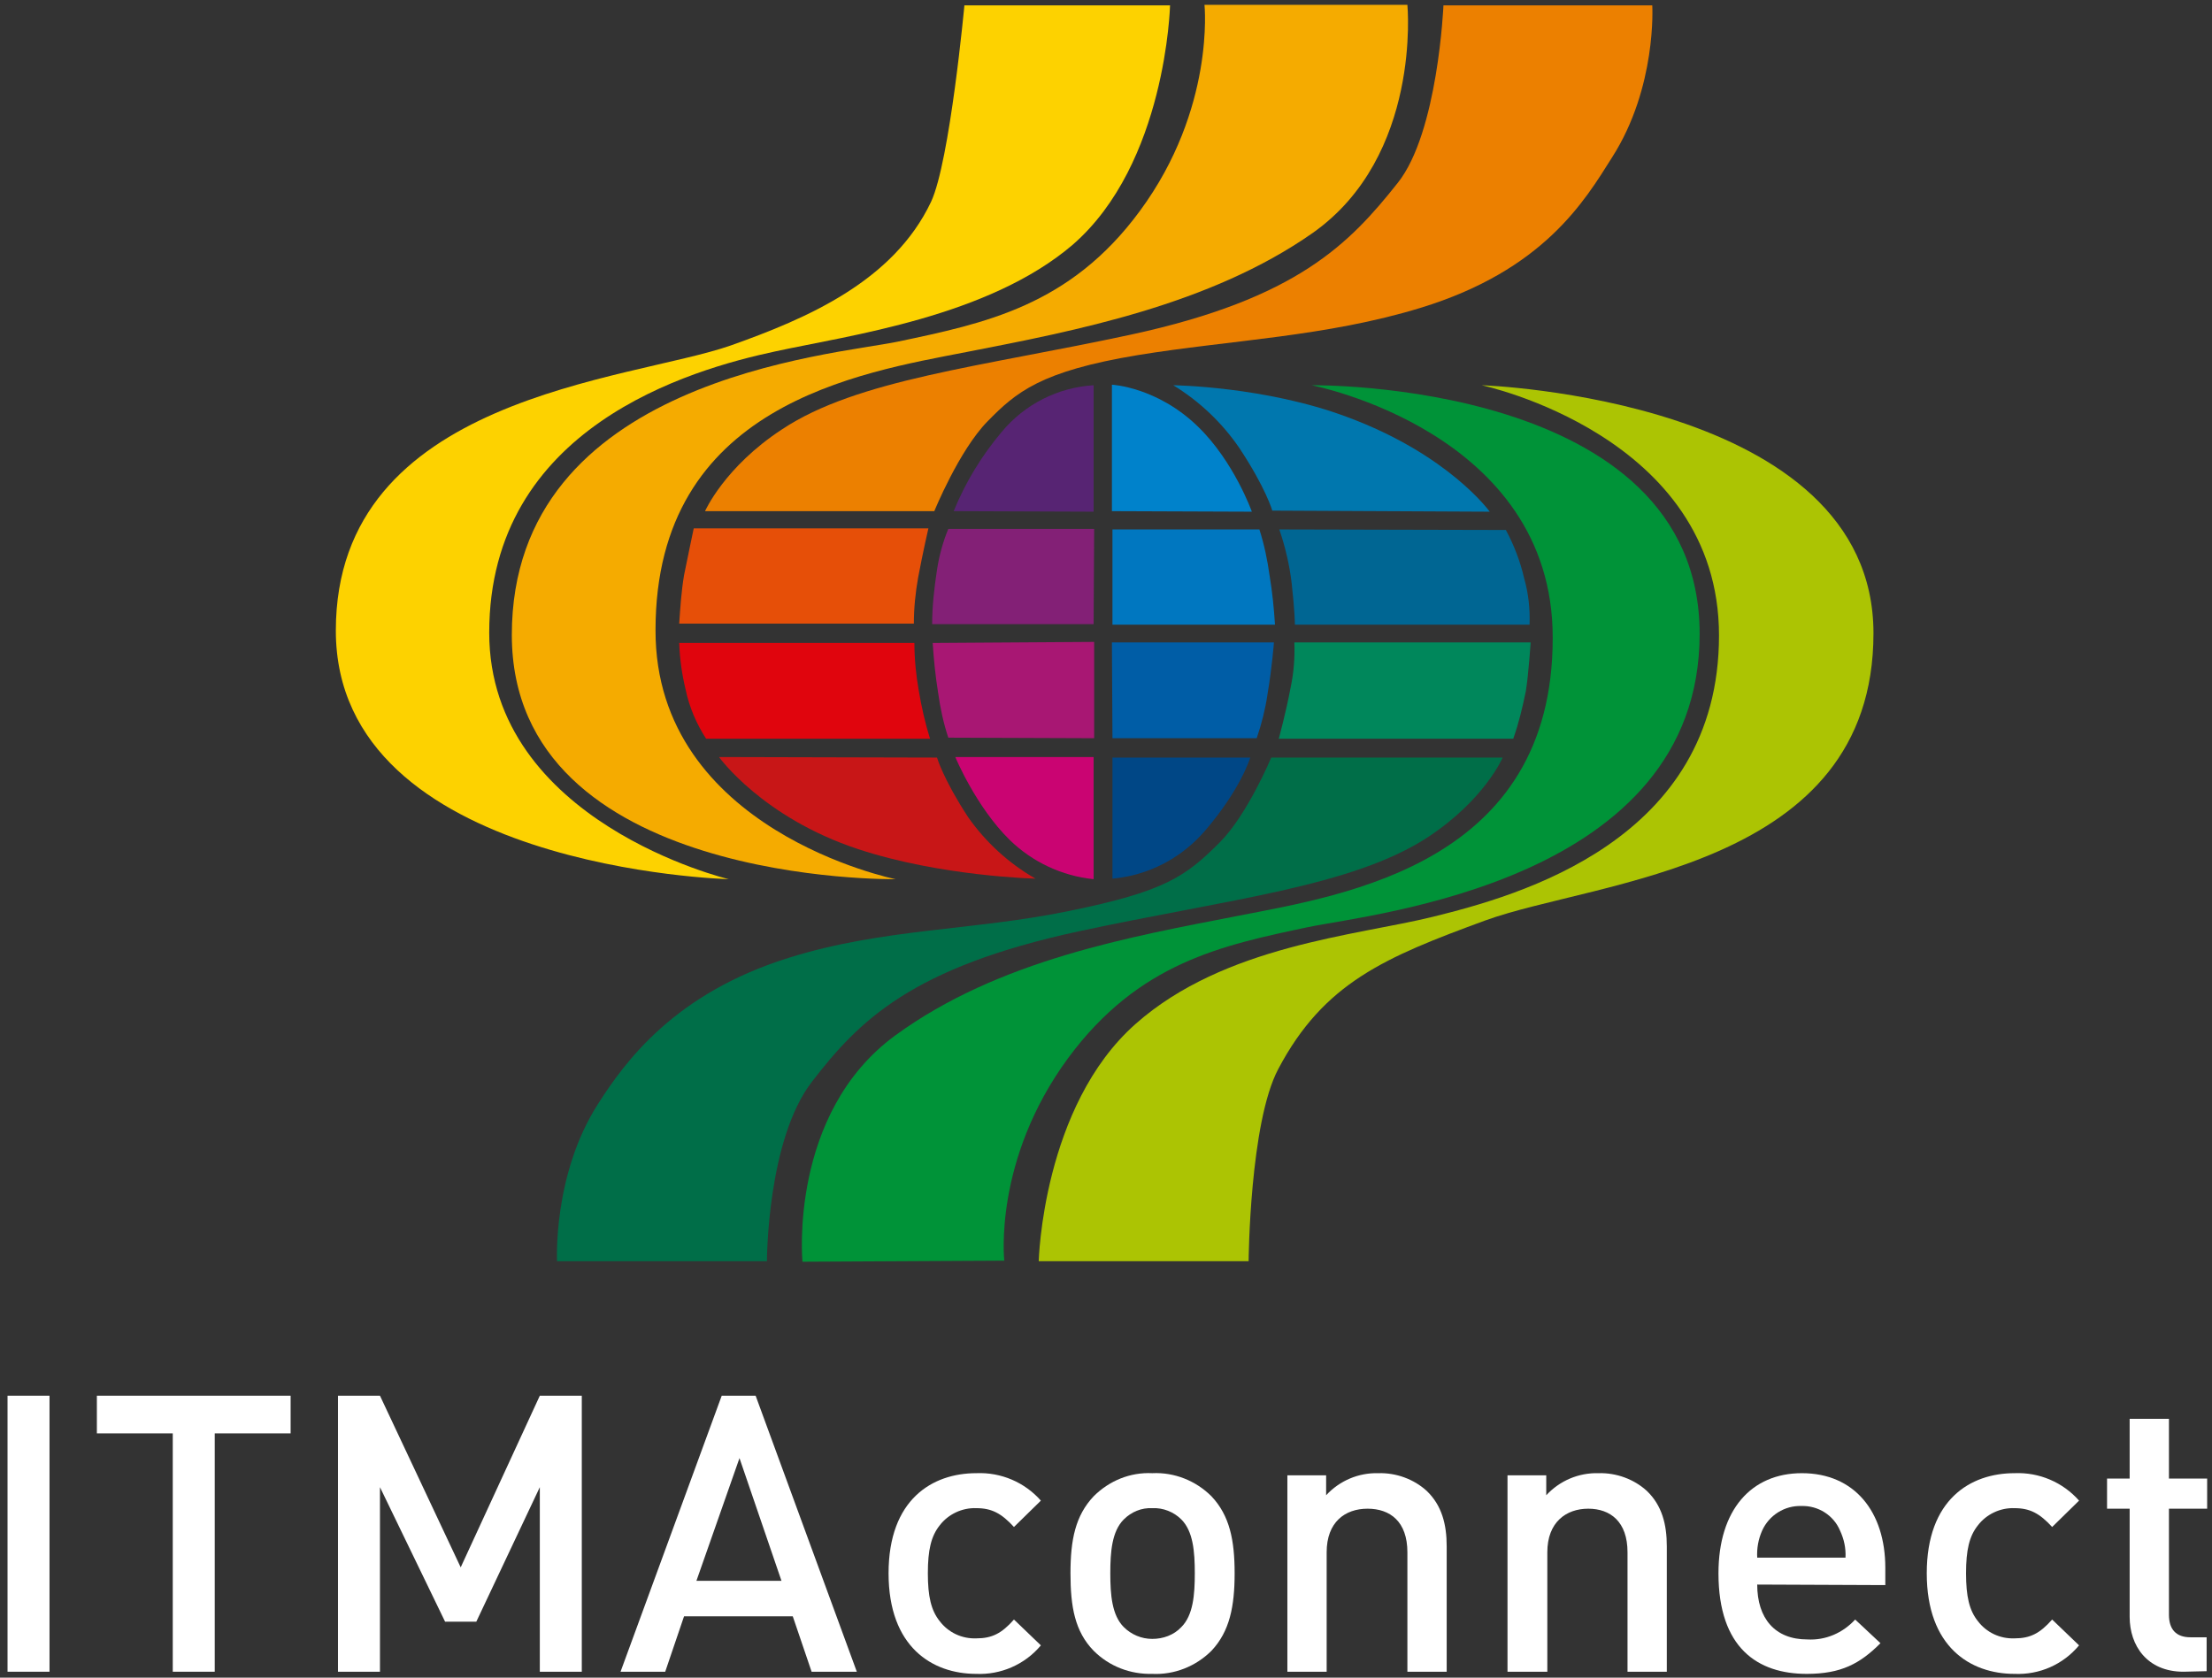 <?xml version="1.0" encoding="utf-8"?>
<!-- Generator: Adobe Illustrator 27.9.0, SVG Export Plug-In . SVG Version: 6.00 Build 0)  -->
<svg version="1.1" id="Layer_1" xmlns="http://www.w3.org/2000/svg" xmlns:xlink="http://www.w3.org/1999/xlink" x="0px" y="0px"
	 viewBox="0 0 411 311.8" style="enable-background:new 0 0 411 311.8;" xml:space="preserve">
<rect x="0" y="0" width="411" height="311.8" fill="#333333" stroke="none"/>
<style type="text/css">
	.st0{fill:#FDD200;}
	.st1{fill:#F5AB00;}
	.st2{fill:#EC8000;}
	.st3{fill:#E64F08;}
	.st4{fill:#E0050D;}
	.st5{fill:#C81617;}
	.st6{fill:#572473;}
	.st7{fill:#A81773;}
	.st8{fill:#CA0472;}
	.st9{fill:#832076;}
	.st10{fill:#ACC403;}
	.st11{fill:#009338;}
	.st12{fill:#006E48;}
	.st13{fill:#00875B;}
	.st14{fill:#006693;}
	.st15{fill:#0077AE;}
	.st16{fill:#004786;}
	.st17{fill:#005DA6;}
	.st18{fill:#0077C0;}
	.st19{fill:#0082CB;}
	.st20{fill:#FFFFFF;}
</style>
<path class="st0" d="M179.2,0.9c0,0-2.7,29.1-6.2,36.6c-7,14.8-23.1,21.7-37.2,26.7c-18.8,6.6-73.4,9.3-73.4,53
	c0,44.3,73,46.2,73,46.2s-44.5-10.6-44.5-45.8c0-38.2,37.3-48.9,53.2-52.3c13.8-3,39.5-6.4,55.2-19.8c17.4-15.1,18.1-44.5,18.1-44.5
	H179.2z"/>
<path class="st1" d="M166.4,163.4c0,0-71.3,1.1-71.3-45.4c0-47.6,59.7-52,71.7-54.5c16.1-3.4,32-6.6,45-24.3c14-19,12-38.3,12-38.3
	h37.7c0,0,2.7,28.1-17.6,42.4c-19.1,13.4-44.2,18.2-64.2,22.1s-57.9,9.8-57.9,51.7C121.7,154.4,166.4,163.4,166.4,163.4z"/>
<path class="st2" d="M268.2,1c0,0-1,23.6-8.5,33c-8.9,11.2-18.6,21.5-49.6,28.2c-27.9,6-50.8,8.3-64.8,17.6
	C134.6,86.8,131,95,131,95h42.6c0,0,4.6-11.3,9.9-16.7s9.8-9.3,27.9-12.3c17.1-2.8,35-3.4,52.6-8.8c22.8-7,30.4-19.8,35.5-27.9
	c8.4-13.1,7.5-28.3,7.5-28.3H268.2z"/>
<path class="st3" d="M128.9,98.2c0,0-1.2,5.7-1.8,8.7c-0.5,3-0.7,6-0.9,9h43.6c0-2.9,0.3-5.8,0.8-8.6c0.9-4.8,1.9-9.1,1.9-9.1
	L128.9,98.2z"/>
<path class="st4" d="M126.2,119.5h43.7c0,3,0.3,5.9,0.8,8.8c0.5,3,1.2,6.1,2.1,9h-41.6c-1.8-2.8-3.1-5.8-3.8-9.1
	C126.7,125.3,126.3,122.4,126.2,119.5z"/>
<path class="st5" d="M133.6,140.7l40.5,0.1c0,0,1.2,4.1,5.8,11.1c3.3,4.7,7.6,8.6,12.5,11.4c0,0-17.6-0.4-33-5.5
	C141.6,151.9,133.6,140.7,133.6,140.7z"/>
<path class="st6" d="M203.2,71.6c-6.6,0.4-12.8,3.5-17.1,8.7c-3.7,4.4-6.7,9.3-8.9,14.7l26,0.1L203.2,71.6z"/>
<path class="st7" d="M173.3,119.5c0.2,3.1,0.5,6.1,1,9.2c0.4,2.9,1,5.7,1.9,8.4l27.1,0.1v-17.9L173.3,119.5z"/>
<path class="st8" d="M177.5,140.7c0,0,3.8,9.2,10.1,15.4c4.2,4.1,9.7,6.7,15.6,7.3v-22.7L177.5,140.7z"/>
<path class="st9" d="M203.2,116l0.1-17.7h-27.1c-1,2.4-1.7,5-2.1,7.6c-0.5,3.3-0.9,6.7-0.9,10.1H203.2z"/>
<path class="st10" d="M232,234.4c0,0,0.2-25.7,5.5-35.7c8.5-16.1,19.9-20.8,38.4-27.6c20.8-7.6,72.2-9.6,72.2-53.4
	c0-43.7-72.8-46.1-72.8-46.1s44.1,9.3,44.1,46.5c0,38.2-37.4,48.4-53.2,52.3c-14.2,3.5-38.7,5.3-55.2,19.9
	c-17.3,15.3-18,44.1-18,44.1H232z"/>
<path class="st11" d="M243.7,71.6c0,0,72.1-1,72.1,46.2c0,46-60.7,52-72.7,54.5c-16.1,3.4-31.5,6.6-44.6,24.3
	c-14,19-11.9,37.7-11.9,37.7l-37.5,0.2c0,0-2.6-27.6,17.3-42.1c19.2-14,43.7-18.3,63.7-22.2s58.4-9.8,58.4-51.6
	C288.6,80.2,243.7,71.6,243.7,71.6z"/>
<path class="st12" d="M142.5,234.4c0,0,0-22.6,8.4-33.4c8.7-11.3,18.5-21.2,49.5-27.9c27.9-6,50.8-8.3,64.9-17.5
	c10.6-7,13.9-14.8,13.9-14.8h-43c0,0-4.4,10.6-9.6,15.8c-6.4,6.4-10.3,9.1-27.9,12.7c-17.9,3.7-34.5,3.2-52.1,8.7
	c-21.2,6.6-30.4,19.2-35.5,27.2c-8.4,13.1-7.6,29.2-7.6,29.2L142.5,234.4z"/>
<path class="st13" d="M281.2,137.2c1-2.8,1.7-5.8,2.3-8.7c0.5-3,0.9-9.1,0.9-9.1h-43.9c0.1,2.8-0.1,5.6-0.7,8.4
	c-0.9,4.8-2.2,9.5-2.2,9.5H281.2z"/>
<path class="st14" d="M284.2,116.1h-43.6c0,0,0-2.3-0.6-7.7c-0.4-3.4-1.2-6.8-2.3-10l42.1,0.1c1.5,2.8,2.7,5.9,3.4,9
	C284,110.3,284.3,113.2,284.2,116.1z"/>
<path class="st15" d="M276.8,95.1l-40.4-0.2c0,0-1.2-4.2-6.1-11.6c-3.2-4.7-7.4-8.7-12.3-11.7c0,0,17.1,0.2,32.3,5.9
	C269.2,84.5,276.8,95.1,276.8,95.1z"/>
<path class="st16" d="M206.7,163.3c6.7-0.6,12.8-3.8,17.2-8.9c6.7-7.8,8.4-13.6,8.4-13.6h-25.6L206.7,163.3z"/>
<path class="st17" d="M206.6,119.4l0.1,17.8h26.8c0.9-2.6,1.6-5.4,2-8.1c0.9-5.4,1.2-9.7,1.2-9.7L206.6,119.4z"/>
<path class="st18" d="M236.9,116.1c-0.2-3.1-0.5-6.1-1-9.1c-0.4-2.9-1-5.8-1.9-8.6h-27.3v17.7L236.9,116.1z"/>
<path class="st19" d="M232.6,95.1c0,0-3.3-9.3-10-15.8c-7.6-7.4-16-7.8-16-7.8V95L232.6,95.1z"/>
<path class="st20" d="M1.4,310.7v-51.3h7.8v51.3H1.4z"/>
<path class="st20" d="M39.9,266.4v44.3h-7.8v-44.3H18v-7h36v7H39.9z"/>
<path class="st20" d="M100.3,310.7v-34.3l-11.8,25h-5.8l-12.1-25v34.3h-7.8v-51.3h7.8l15,31.9l14.7-31.9h7.8v51.3H100.3z"/>
<path class="st20" d="M150.8,310.7l-3.5-10.3h-20.2l-3.5,10.3h-8.3l18.8-51.3h6.3l18.8,51.3H150.8z M137.4,271l-8,22.8h15.8
	L137.4,271z"/>
<path class="st20" d="M181.4,311.1c-8.2,0-16.3-5-16.3-18.7s8.1-18.6,16.3-18.6c4.6-0.2,9,1.7,12,5.1l-5,4.9c-2.3-2.5-4.1-3.5-7-3.5
	c-2.6-0.1-5.2,1.1-6.8,3.2c-1.6,2-2.2,4.6-2.2,8.9s0.6,6.9,2.2,8.9c1.6,2.1,4.1,3.3,6.8,3.2c2.9,0,4.7-0.9,7-3.5l5,4.8
	C190.4,309.4,185.9,311.3,181.4,311.1z"/>
<path class="st20" d="M225.1,306.8c-2.9,2.9-6.9,4.5-11,4.3c-4.1,0.1-8-1.4-10.9-4.3c-3.5-3.6-4.3-8.2-4.3-14.4s0.9-10.7,4.3-14.3
	c2.9-2.9,6.8-4.5,10.9-4.3c4.1-0.2,8.1,1.4,11,4.3c3.4,3.6,4.3,8.2,4.3,14.3S228.5,303.2,225.1,306.8z M219.5,282.4
	c-1.4-1.4-3.4-2.2-5.4-2.1c-2-0.1-3.9,0.7-5.3,2.1c-2.2,2.2-2.5,6-2.5,10s0.3,7.8,2.5,10c1.4,1.4,3.3,2.2,5.3,2.2c2,0,4-0.7,5.4-2.2
	c2.2-2.2,2.5-6,2.5-10S221.7,284.6,219.5,282.4z"/>
<path class="st20" d="M261.5,310.7v-22.2c0-5.7-3.2-8.1-7.4-8.1s-7.6,2.5-7.6,8.1v22.2h-7.3v-36.5h7.2v3.7c2.5-2.7,6-4.2,9.7-4.1
	c3.3-0.1,6.6,1.1,9,3.3c2.8,2.7,3.7,6.2,3.7,10.3v23.3L261.5,310.7z"/>
<path class="st20" d="M302.4,310.7v-22.2c0-5.7-3.2-8.1-7.3-8.1s-7.6,2.5-7.6,8.1v22.2h-7.4v-36.5h7.2v3.7c2.5-2.7,6-4.2,9.7-4.1
	c3.3-0.1,6.6,1.1,9,3.3c2.8,2.7,3.7,6.2,3.7,10.3v23.3L302.4,310.7z"/>
<path class="st20" d="M326.5,294.5c0,6.3,3.3,10.2,9.3,10.2c3.4,0.2,6.6-1.2,8.9-3.7l4.7,4.4c-3.8,3.8-7.3,5.7-13.7,5.7
	c-9.1,0-16.4-4.8-16.4-18.7c0-11.8,6.1-18.6,15.5-18.6c9.8,0,15.5,7.2,15.5,17.6v3.2L326.5,294.5z M341.9,284.5
	c-1.2-2.9-4.1-4.7-7.2-4.6c-3.1-0.1-6,1.7-7.3,4.6c-0.7,1.6-1,3.3-0.9,5h16.4C343,287.7,342.6,286,341.9,284.5z"/>
<path class="st20" d="M374.3,311.1c-8.2,0-16.3-5-16.3-18.7s8.1-18.6,16.3-18.6c4.6-0.2,9,1.7,12,5.1l-5,4.9c-2.3-2.5-4.1-3.5-7-3.5
	c-2.6-0.1-5.2,1.1-6.8,3.2c-1.6,2-2.2,4.6-2.2,8.9s0.6,6.9,2.2,8.9c1.6,2.1,4.1,3.3,6.8,3.2c2.9,0,4.7-0.9,7-3.5l5,4.8
	C383.3,309.4,378.9,311.3,374.3,311.1z"/>
<path class="st20" d="M405.7,310.7c-6.8,0-10-4.9-10-10.2v-20.1h-4.2v-5.6h4.2v-11.1h7.3v11.1h7.1v5.6H403v19.7c0,2.7,1.3,4.2,4,4.2
	h3v6.3L405.7,310.7z"/>
</svg>
